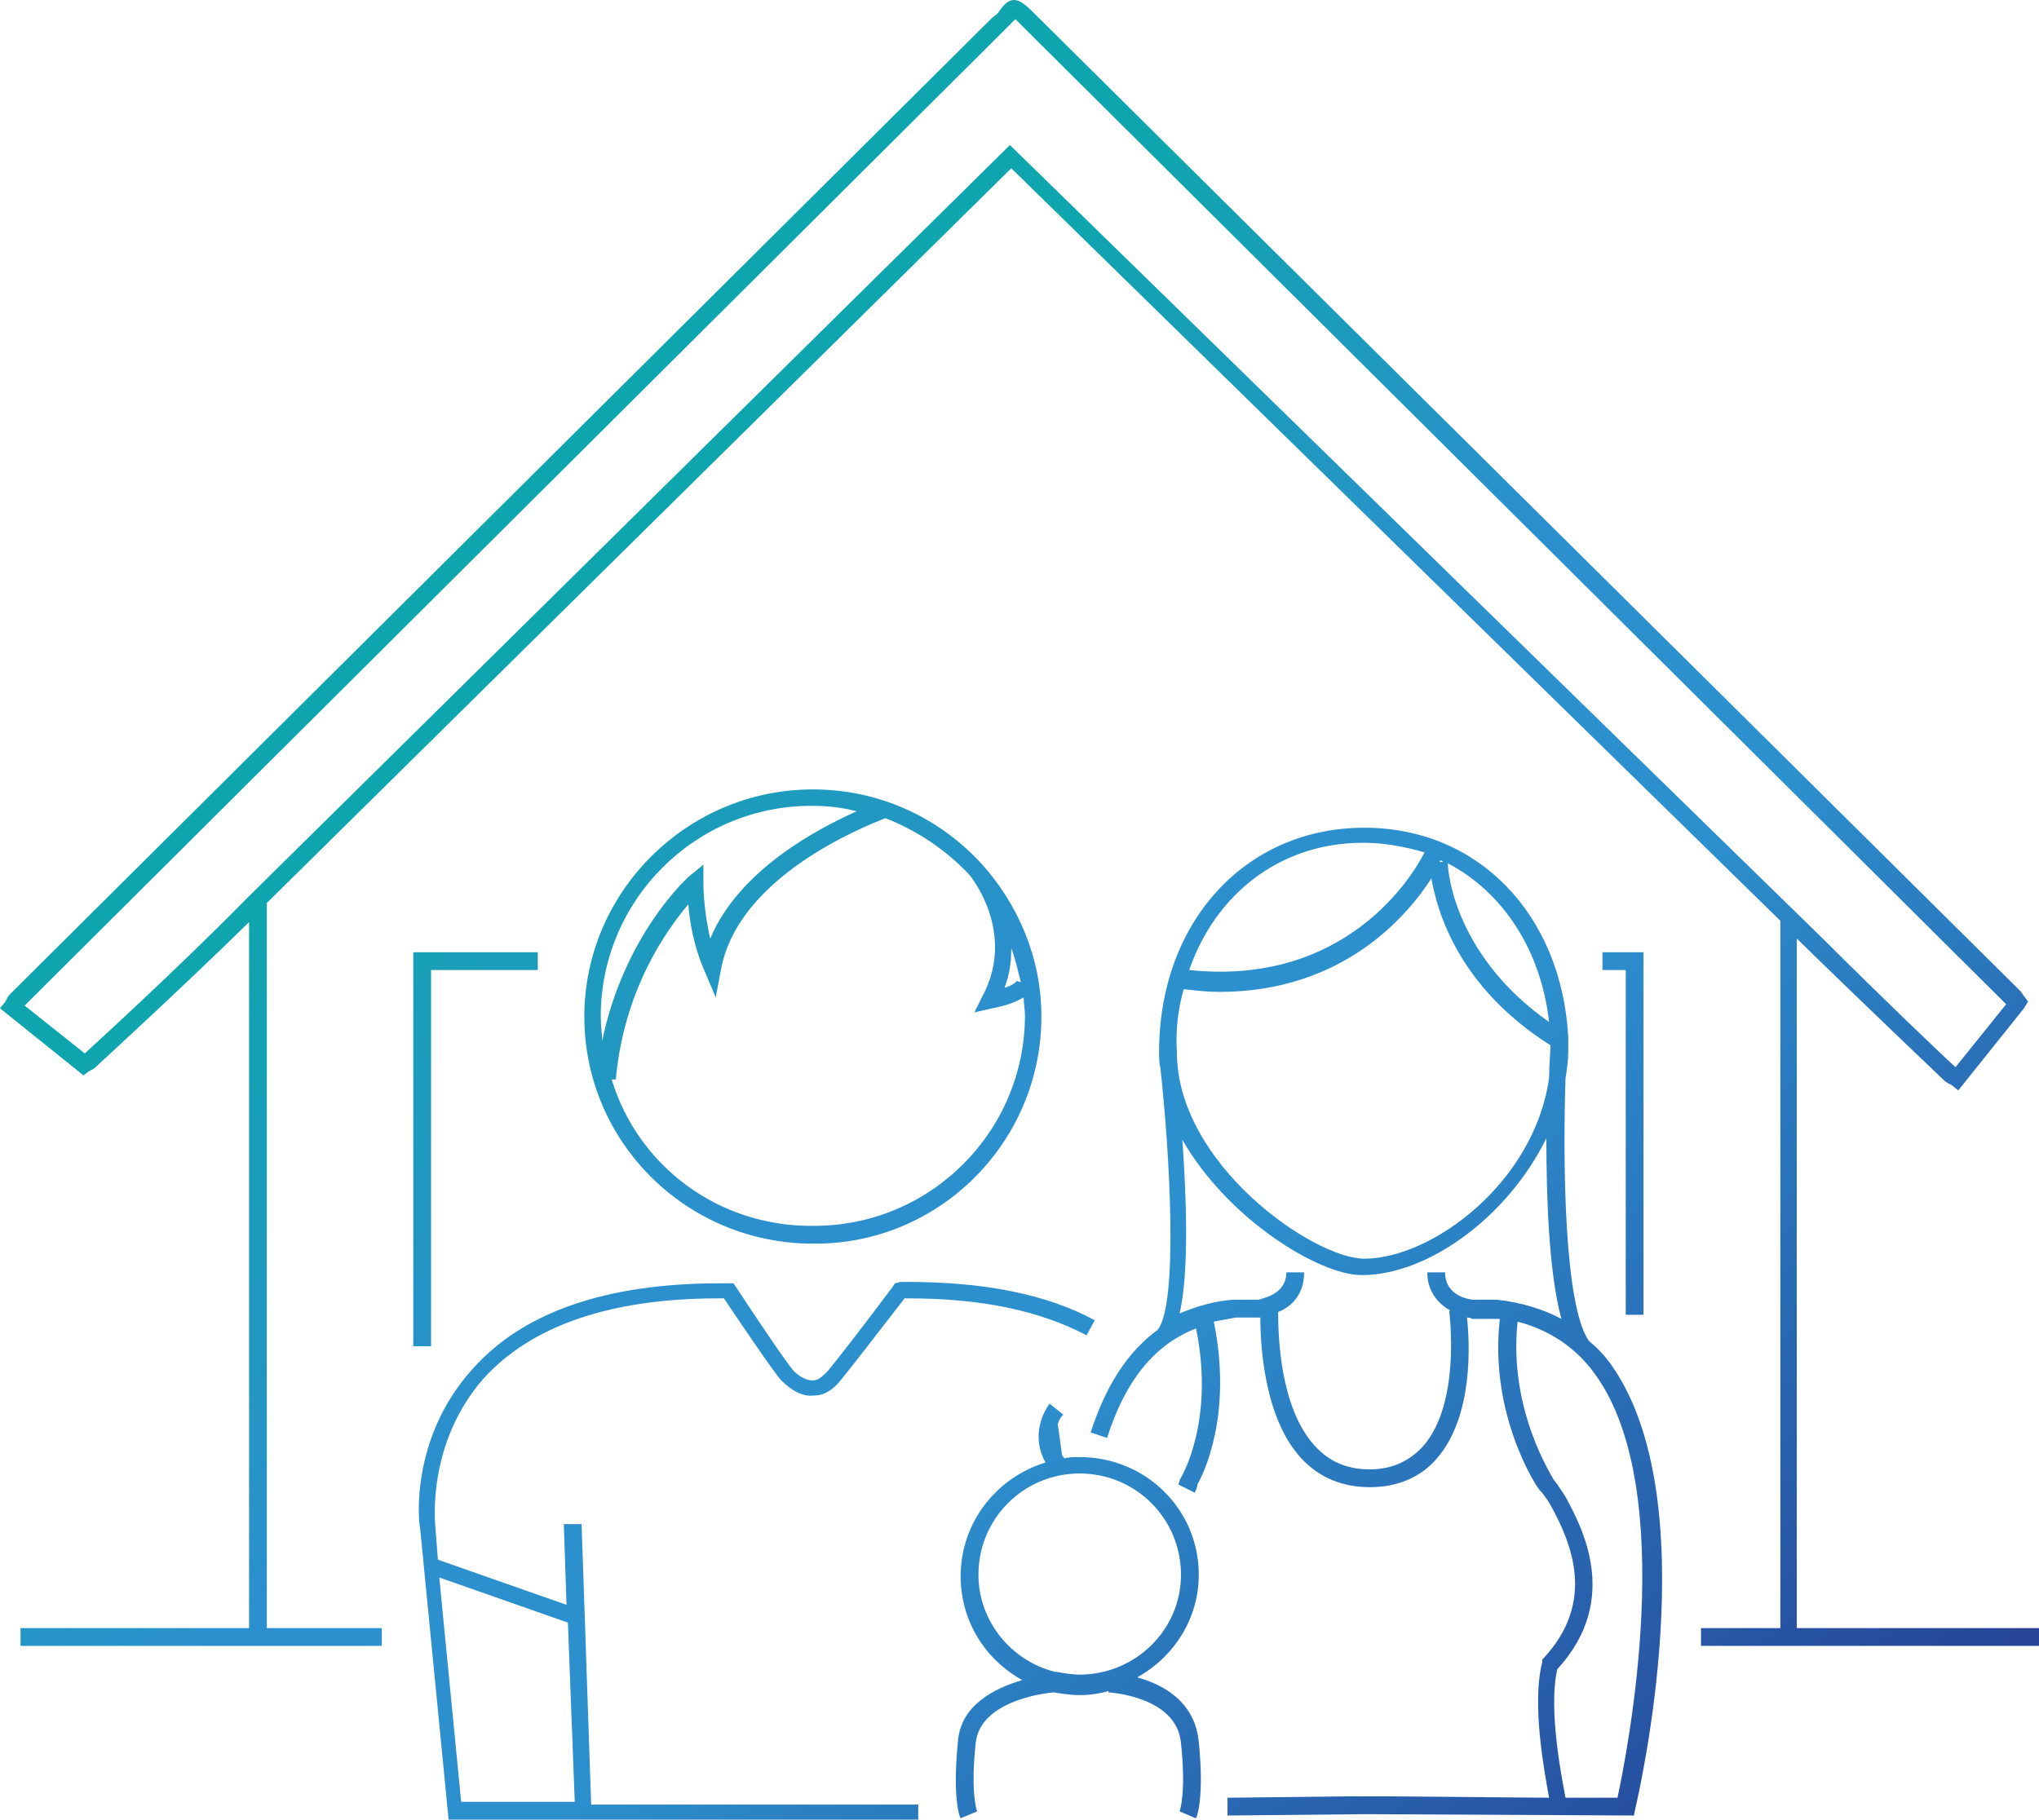 <svg id="Layer_1" xmlns="http://www.w3.org/2000/svg" viewBox="0 0 149 133"><style>.st0{fill:url(#XMLID_115_);}</style><g id="XMLID_28_"><g id="XMLID_272_"><linearGradient id="XMLID_115_" gradientUnits="userSpaceOnUse" x1="26.728" y1="39.483" x2="117.045" y2="147.118"><stop offset=".11" stop-color="#0FA5AE"/><stop offset=".39" stop-color="#2C8FCE"/><stop offset=".57" stop-color="#2C8FCE"/><stop offset="1" stop-color="#264398"/></linearGradient><path id="XMLID_273_" class="st0" d="M31.5 70.9h7.8v-1.3h-9.1v28.8h1.3V70.9zm88.6 25.2V69.6h-3v1.3h1.7v25.2h1.3zm11.2 22.9V68.6C136 73.2 142.1 79 142.1 79c.1.1.3.2.5.3l.5.4 4.8-6 .3-.5-.3-.4c-.1-.1-.1-.2-.3-.4L75.5.9c-.6-.6-1-.9-1.4-.9-.4 0-.7.3-1 .7-.1.2-.3.4-.6.6L.9 72.5c-.2.2-.3.3-.4.5 0 .1-.1.1-.1.2l-.4.5 6.1 4.9.4-.3c.1 0 .1-.1.2-.1.2-.1.3-.2.5-.4.1-.1 5.9-5.4 11-10.4V119H1.5v1.3h26.4V119h-8.4V66l54.4-53.7 56.2 55V119h-5.8v1.3H149V119h-17.7zM73.8 10.6l-55.7 55C12.8 71 6.4 76.8 6.3 76.9l-.1.1-4.4-3.5L73.4 2.2l.7-.7.1-.1.5.5 71.9 71.5-3.7 4.6c-.9-.8-5.6-5.3-9.6-9.3L73.8 10.6zm2.3 63.7c0-4.3-1.7-8.2-4.4-11.2l-.1-.1c-3.1-3.3-7.4-5.3-12.2-5.3-9.2 0-16.7 7.5-16.7 16.6 0 9.2 7.5 16.6 16.7 16.6 9.2.1 16.7-7.4 16.7-16.6zm-2.2-5c.3.8.5 1.7.7 2.5l-.3-.1s-.2.3-.9.5c.4-1 .5-2 .5-2.9zm-30 5c0-8.5 6.9-15.4 15.4-15.4 1.1 0 2.2.1 3.3.4-2.9 1.3-8.6 4.3-10.7 9.3-.5-2.1-.5-4-.5-4v-1.4l-1.1.9c-.2.2-4.7 4.3-6.3 12 0-.5-.1-1.1-.1-1.8zm.8 4.6h.3c.6-6.6 3.7-10.9 5.3-12.8.1 1.3.4 3.1 1.2 4.9l.8 1.9.4-2.1c1.3-6.8 10.5-10.4 12-11 2.3.9 4.4 2.3 6.1 4.1.6.7 3.3 4.6 1 8.9l-.6 1.2 1.3-.3c1.1-.2 1.8-.5 2.3-.8 0 .4.1.9.1 1.3 0 8.5-6.9 15.4-15.4 15.4-7 .1-12.9-4.4-14.8-10.7zm-2.2 32.5h-1.3l.2 5.9L32 114l-.2-2.6c0-.1-.6-5.9 3.5-10.6 3.5-3.9 9.3-5.9 17.2-5.9h.4c3.7 5.5 4.1 5.9 4.2 6 .8.8 1.6 1.2 2.4 1.1.7 0 1.4-.4 2-1.2.9-1.1 2.5-3.2 4.6-5.9h.3c5.3 0 9.6.9 13 2.7l.6-1.1c-3.5-1.9-8.1-2.8-13.6-2.8h-.6l-.4.1-.2.3c-2.1 2.8-3.8 5-4.7 6.1-.4.4-.7.7-1.1.7-.4 0-.9-.2-1.4-.7-.1-.1-.7-.8-4.2-6.1l-.2-.3h-1c-8.3 0-14.4 2.1-18.1 6.3-4.6 5.1-3.9 11.3-3.8 11.6l2.1 21.5h34.3v-1.3H43.2l-.7-20.5zm-8.8 20.3l-1.6-16.4 9.4 3.3.5 13.1h-8.3zM116.1 98c-1.8-2.6-1.9-13-1.7-19.2.1-.6.2-1.3.2-1.9v-.8-.3c-.5-9-6.6-15.3-14.9-15.3-8.7 0-15 6.9-15 16.4 0 .4 0 .8.1 1.2.7 6.4 1.3 17.2-.2 19.1-2.2 1.6-3.8 4.1-4.9 7.5l1.2.4c1.3-4.1 3.4-6.8 6.5-8 1.4 6.8-1.1 10.9-1.1 10.9l-.1.2s0 .1-.1.3l1.2.6c.1-.2.2-.4.2-.6.4-.7 2.6-5 1.2-11.9.5-.1 1.1-.2 1.6-.3h1.8c0 2.1.3 7.4 3 10.3 1.3 1.4 3 2.1 5 2.1s3.7-.7 4.9-2.1c2.7-3.1 2.4-8.5 2.2-10.3.1 0 .2 0 .4.1h2c-.8 7 2.7 12.3 2.9 12.5.4.4.8 1.1.8 1.1 1.6 2.9 3.3 7.1-.5 11.2l-.1.1v.2c-.8 3.1.2 8.2.5 9.9l-11.7-.1h-3.2l-8.6.1v1.3l10.2-.1 19.5.1.1-.5c.2-.9 5.3-22.6-1.8-32.5-.5-.7-1-1.2-1.6-1.7zm-2.9-23.3c-6.7-4.7-7.4-10.7-7.4-11.6 4 2.1 6.8 6.3 7.4 11.6zm-7.9-11.8c.1 0 .1.1.2.1h-.3c0-.1 0-.1.1-.1zm-5.7-1.3c1.6 0 3.1.3 4.5.7-.9 1.8-5.8 9.8-17.2 8.6 1.9-5.5 6.6-9.3 12.7-9.3zM86.5 72.3c.9.1 1.7.2 2.6.2 9 0 13.7-5.5 15.5-8.3.4 2.3 1.9 7.9 8.7 12.2 0 .5-.1 1.4-.1 2.4-1.1 7.7-8.6 13.2-13.5 13.2C96 92 86 85.1 86 76.9c-.1-1.7.1-3.2.5-4.6zM109.4 95h-1.7c-.2 0-2.1-.2-2.1-2h-1.3c0 1.4.8 2.3 1.7 2.8h-.1c0 .1.9 6.7-1.9 9.9-1 1.1-2.3 1.7-3.9 1.7-1.7 0-3-.6-4-1.7-2.6-2.8-2.7-8.2-2.7-9.8 1-.4 1.9-1.3 1.9-2.9H94c0 1.7-1.9 1.9-2 2h-1.9c-1.4.1-2.7.5-3.9 1 .7-3 .5-8.5.2-12.7 3.3 5.8 10 9.9 13.1 9.9 4.9 0 10.7-4.3 13.5-10 0 4.5.2 9.9 1.1 13.2-1.3-.7-2.9-1.2-4.7-1.4zm8.8 36.4h-3.8c-.2-1.1-1.3-6.4-.6-9.4 4.8-5.2 1.6-10.7.6-12.6 0 0-.5-.8-.9-1.3 0-.1-3.3-5-2.6-11.5 2.3.6 4.3 1.9 5.7 3.9 6.1 8.5 2.3 27.6 1.6 30.9zm-35.1-8.8c2.7-1.5 4.5-4.3 4.5-7.5 0-4.8-3.9-8.6-8.7-8.6-.4 0-.8 0-1.1.1-.1-.1-.2-.2-.2-.3l-.3-2.2c.1-.4.3-.6.4-.7l-.5-.4-.5-.4c-.6.8-1.3 2.5-.3 4.3-3.6 1.1-6.2 4.4-6.2 8.3 0 3.3 1.8 6.1 4.5 7.6-2 .6-4.5 1.8-4.7 4.5-.4 4 .1 5.5.2 5.6l1.2-.5s-.5-1.3-.1-5c.3-2.9 4.5-3.6 5.7-3.7.6.1 1.3.2 1.9.2.7 0 1.4-.1 2.1-.3v.1c.1 0 5 .3 5.3 3.7.4 3.7-.1 5-.1 5l1.2.5c.1-.2.6-1.6.2-5.6-.3-3-2.7-4.2-4.5-4.7zm-4.2-.2c-.6 0-1.1-.1-1.7-.2h-.1c-3.2-.8-5.6-3.7-5.6-7.1 0-4.1 3.3-7.4 7.4-7.4 4.1 0 7.4 3.3 7.4 7.4s-3.4 7.3-7.4 7.3z"/></g></g></svg>